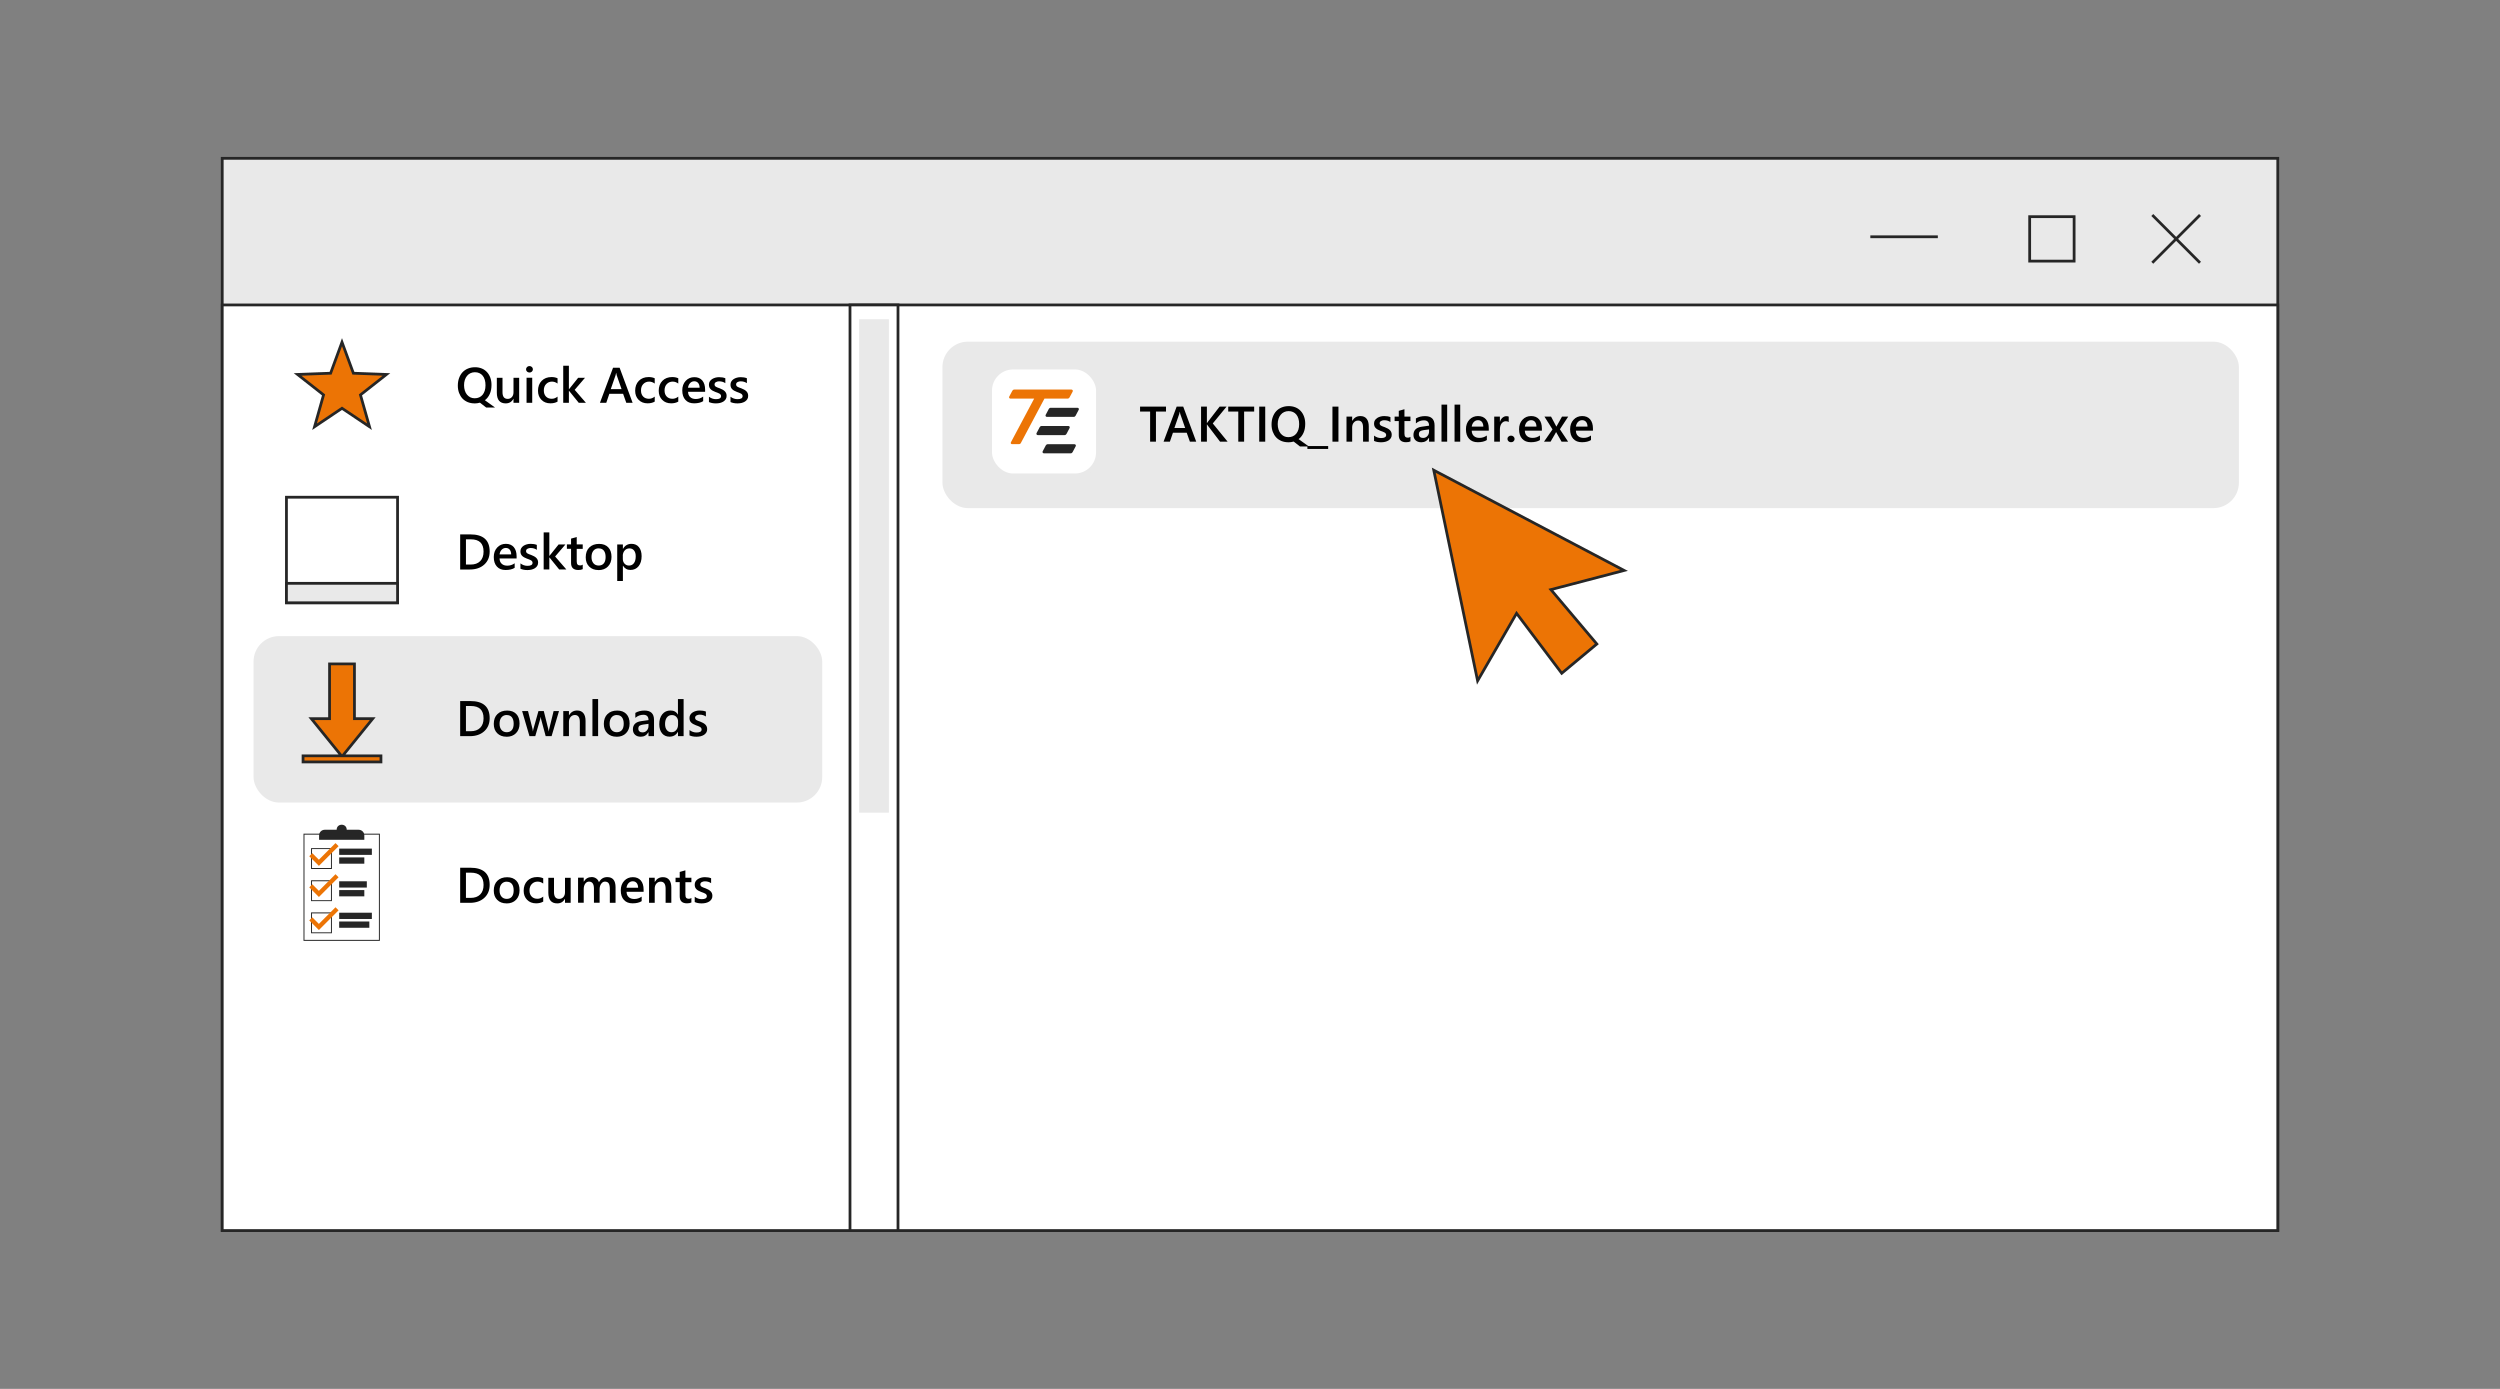 <?xml version="1.0" encoding="UTF-8"?>
<svg id="Ebene_1" data-name="Ebene 1" xmlns="http://www.w3.org/2000/svg" xmlns:xlink="http://www.w3.org/1999/xlink" viewBox="0 0 450 250">
  <rect x="0" y="0" width="450" height="250" fill="#808080" stroke="none"/>
  <defs>
    <style>
      .cls-1, .cls-2 {
        fill: none;
      }

      .cls-1, .cls-3, .cls-4, .cls-5, .cls-6 {
        stroke: #262626;
        stroke-miterlimit: 10;
        stroke-width: .5px;
      }

      .cls-7, .cls-5, .cls-6 {
        fill: #fff;
      }

      .cls-8 {
        fill: #262626;
      }

      .cls-3, .cls-9 {
        fill: #e9e9e9;
      }

      .cls-4, .cls-10 {
        fill: #ec7405;
      }

      .cls-5 {
        stroke-linecap: round;
      }
    </style>
    <symbol id="Planning" viewBox="0 0 39.28 59.72">
      <g>
        <rect class="cls-5" x=".25" y="4.85" width="38.78" height="54.62"/>
        <rect class="cls-5" x="4.13" y="12.28" width="10.24" height="10.24"/>
        <rect class="cls-5" x="4.13" y="28.82" width="10.24" height="10.24"/>
        <rect class="cls-5" x="4.13" y="45.35" width="10.24" height="10.24"/>
        <rect class="cls-8" x="18.35" y="12.28" width="16.81" height="3.23"/>
        <rect class="cls-8" x="18.35" y="16.81" width="12.93" height="3.23"/>
        <rect class="cls-8" x="18.35" y="29.09" width="14.22" height="3.23"/>
        <rect class="cls-8" x="18.35" y="33.61" width="12.93" height="3.23"/>
        <rect class="cls-8" x="18.35" y="45.25" width="16.81" height="3.23"/>
        <rect class="cls-8" x="18.35" y="49.77" width="15.51" height="3.23"/>
        <path class="cls-8" d="M10.92,2.59h17.45c1.61,0,2.91,1.3,2.91,2.91v2.26H8.01v-2.26c0-1.61,1.3-2.91,2.91-2.91Z"/>
        <circle class="cls-8" cx="19.64" cy="2.59" r="2.59"/>
        <polygon class="cls-10" points="7.92 21.16 2.96 16.21 4.54 14.63 7.91 18 16.46 9.45 18.04 11.03 7.92 21.16"/>
        <polygon class="cls-10" points="7.92 37.16 2.96 32.21 4.54 30.63 7.91 34 16.46 25.45 18.04 27.03 7.92 37.16"/>
        <polygon class="cls-10" points="7.92 54.16 2.96 49.21 4.54 47.63 7.91 51 16.46 42.45 18.04 44.03 7.92 54.16"/>
      </g>
    </symbol>
  </defs>
  <rect class="cls-3" x="40" y="28.5" width="370" height="193"/>
  <rect class="cls-6" x="40" y="54.89" width="370" height="166.61"/>
  <rect class="cls-6" x="153" y="54.89" width="8.64" height="166.61"/>
  <rect class="cls-9" x="154.64" y="57.46" width="5.36" height="88.82"/>
  <rect class="cls-9" x="45.64" y="114.5" width="102.36" height="29.96" rx="4.58" ry="4.58"/>
  <rect class="cls-9" x="169.64" y="61.5" width="233.36" height="29.96" rx="4.58" ry="4.58"/>
  <g>
    <rect class="cls-2" x="82.05" y="65.83" width="58.78" height="99.67"/>
    <path d="M85.43,72.61c-.45,0-.87-.08-1.24-.23-.37-.16-.69-.37-.95-.65-.26-.28-.46-.62-.61-1.01-.14-.39-.22-.82-.22-1.29,0-.5.07-.96.22-1.37.15-.41.35-.76.62-1.05.27-.29.59-.51.98-.67s.81-.24,1.29-.24c.44,0,.84.08,1.21.23s.67.37.93.65c.26.28.46.62.6,1.01.14.39.21.82.21,1.29,0,.62-.1,1.17-.31,1.63-.21.47-.5.84-.88,1.13l1.83,1.32h-1.59l-1.13-.88c-.15.04-.31.07-.47.1-.16.02-.33.04-.51.04ZM85.48,67c-.29,0-.55.06-.79.17-.24.11-.45.27-.62.48-.17.21-.31.45-.4.74-.1.29-.14.61-.14.96s.05.67.14.95c.09.29.22.53.39.74.17.2.37.36.6.48.23.11.49.17.78.17.3,0,.57-.05.81-.16.24-.11.45-.26.61-.46s.3-.44.39-.73c.09-.29.14-.61.14-.98s-.04-.71-.13-1c-.09-.29-.21-.54-.38-.74-.16-.2-.36-.35-.6-.46-.24-.11-.5-.16-.8-.16Z"/>
    <path d="M93.45,72.5h-1.02v-.71h-.02c-.3.55-.76.82-1.38.82-1.06,0-1.6-.64-1.6-1.92v-2.69h1.02v2.59c0,.81.31,1.21.94,1.21.3,0,.55-.11.75-.33.2-.22.29-.51.29-.88v-2.59h1.02v4.51Z"/>
    <path d="M95.3,67.05c-.17,0-.31-.05-.43-.16-.12-.11-.18-.25-.18-.41s.06-.31.18-.42c.12-.11.26-.17.43-.17s.32.06.44.17.18.25.18.42c0,.16-.06.29-.18.41-.12.11-.27.17-.44.17ZM95.8,72.5h-1.02v-4.51h1.02v4.51Z"/>
    <path d="M100.36,72.29c-.36.21-.79.31-1.28.31-.67,0-1.21-.21-1.62-.63s-.62-.96-.62-1.63c0-.74.22-1.34.66-1.79s1.03-.68,1.77-.68c.41,0,.77.07,1.09.22v.95c-.31-.23-.65-.35-1-.35-.43,0-.78.15-1.06.44-.28.29-.41.67-.41,1.15s.13.83.39,1.1c.26.27.61.4,1.04.4.37,0,.71-.13,1.04-.39v.89Z"/>
    <path d="M105.46,72.5h-1.29l-1.75-2.16h-.02v2.16h-1.02v-6.67h1.02v4.23h.02l1.65-2.06h1.23l-1.86,2.17,2.02,2.33Z"/>
    <path d="M113.88,72.5h-1.15l-.57-1.61h-2.48l-.55,1.61h-1.14l2.36-6.31h1.18l2.34,6.31ZM111.88,70.04l-.88-2.52c-.03-.08-.05-.21-.08-.4h-.02c-.03.17-.06.3-.09.4l-.87,2.52h1.93Z"/>
    <path d="M117.85,72.29c-.36.21-.79.31-1.28.31-.67,0-1.21-.21-1.62-.63s-.62-.96-.62-1.63c0-.74.22-1.34.66-1.79s1.03-.68,1.77-.68c.41,0,.77.07,1.09.22v.95c-.31-.23-.65-.35-1-.35-.43,0-.78.15-1.06.44-.28.29-.41.67-.41,1.15s.13.83.39,1.1c.26.27.61.4,1.04.4.37,0,.71-.13,1.04-.39v.89Z"/>
    <path d="M122.09,72.29c-.36.21-.79.31-1.28.31-.67,0-1.21-.21-1.62-.63s-.62-.96-.62-1.63c0-.74.22-1.34.66-1.79s1.03-.68,1.77-.68c.41,0,.77.07,1.09.22v.95c-.31-.23-.65-.35-1-.35-.43,0-.78.15-1.06.44-.28.29-.41.67-.41,1.15s.13.83.39,1.1c.26.27.61.4,1.04.4.37,0,.71-.13,1.04-.39v.89Z"/>
    <path d="M126.92,70.52h-3.07c.01.42.14.74.39.96.24.23.58.34,1.01.34.48,0,.92-.14,1.32-.43v.82c-.41.26-.95.39-1.63.39s-1.18-.2-1.56-.61-.57-.98-.57-1.73c0-.7.21-1.27.62-1.71s.93-.66,1.55-.66,1.09.2,1.43.59c.34.4.51.95.51,1.65v.39ZM125.93,69.8c0-.37-.09-.65-.26-.86-.17-.2-.4-.31-.7-.31s-.54.11-.75.32c-.2.21-.33.49-.38.84h2.09Z"/>
    <path d="M127.61,72.36v-.95c.38.29.8.44,1.26.44.62,0,.92-.18.92-.55,0-.1-.03-.19-.08-.26s-.12-.14-.21-.19-.2-.11-.32-.15c-.12-.04-.26-.09-.41-.15-.19-.07-.35-.15-.5-.23-.15-.08-.27-.18-.37-.28-.1-.1-.17-.22-.22-.35-.05-.13-.07-.29-.07-.46,0-.22.05-.41.15-.57.1-.17.24-.3.41-.42.17-.11.37-.2.59-.26.22-.06.45-.09.68-.09.42,0,.79.06,1.12.19v.89c-.32-.22-.68-.33-1.09-.33-.13,0-.25.01-.35.04-.1.03-.19.06-.27.11s-.13.1-.17.17c-.04.07-.06.14-.06.22,0,.1.02.18.06.25.04.07.1.13.18.18.08.05.18.1.29.14s.24.09.39.14c.19.08.37.16.52.24.15.08.29.18.39.28s.19.22.25.36c.06.14.09.3.09.49,0,.23-.05.43-.16.6-.11.17-.25.31-.42.42-.18.11-.38.19-.61.25-.23.05-.47.08-.73.08-.49,0-.92-.08-1.28-.25Z"/>
    <path d="M131.49,72.36v-.95c.38.29.8.44,1.26.44.62,0,.92-.18.92-.55,0-.1-.03-.19-.08-.26s-.12-.14-.21-.19-.2-.11-.32-.15c-.12-.04-.26-.09-.41-.15-.19-.07-.35-.15-.5-.23-.15-.08-.27-.18-.37-.28-.1-.1-.17-.22-.22-.35-.05-.13-.07-.29-.07-.46,0-.22.05-.41.15-.57.1-.17.24-.3.41-.42.17-.11.37-.2.59-.26.22-.06.45-.09.68-.09.42,0,.79.06,1.12.19v.89c-.32-.22-.68-.33-1.09-.33-.13,0-.25.01-.35.04-.1.03-.19.06-.27.11s-.13.1-.17.17c-.04.07-.06.14-.06.22,0,.1.02.18.06.25.04.07.1.13.18.18.08.05.18.1.29.14s.24.09.39.14c.19.08.37.16.52.24.15.08.29.18.39.28s.19.22.25.36c.06.14.09.3.09.49,0,.23-.05.43-.16.6-.11.17-.25.31-.42.42-.18.11-.38.19-.61.25-.23.05-.47.08-.73.08-.49,0-.92-.08-1.28-.25Z"/>
    <path d="M82.83,102.5v-6.31h1.82c2.33,0,3.49,1.03,3.49,3.08,0,.97-.32,1.76-.97,2.35-.65.59-1.51.89-2.6.89h-1.75ZM83.87,97.08v4.54h.84c.74,0,1.31-.2,1.72-.61s.61-.98.61-1.72c0-1.48-.76-2.21-2.29-2.21h-.88Z"/>
    <path d="M92.99,100.52h-3.07c.01.42.14.74.39.96.24.23.58.34,1.01.34.48,0,.92-.14,1.32-.43v.82c-.41.26-.95.39-1.63.39s-1.18-.2-1.56-.61-.57-.98-.57-1.73c0-.7.21-1.27.62-1.71s.93-.66,1.55-.66,1.09.2,1.43.59c.34.4.51.95.51,1.65v.39ZM92.01,99.8c0-.37-.09-.65-.26-.86-.17-.2-.4-.31-.7-.31s-.54.11-.75.32c-.2.21-.33.49-.38.84h2.09Z"/>
    <path d="M93.68,102.36v-.95c.38.29.8.44,1.26.44.62,0,.92-.18.92-.55,0-.1-.03-.19-.08-.26s-.12-.14-.21-.19-.2-.11-.32-.15c-.12-.04-.26-.09-.41-.15-.19-.07-.35-.15-.5-.23-.15-.08-.27-.18-.37-.28-.1-.1-.17-.22-.22-.35-.05-.13-.07-.29-.07-.46,0-.22.05-.41.15-.57.1-.17.24-.3.41-.42.17-.11.37-.2.59-.26.22-.06.45-.09.68-.09.42,0,.79.06,1.12.19v.89c-.32-.22-.68-.33-1.09-.33-.13,0-.25.01-.35.04-.1.03-.19.06-.27.11s-.13.1-.17.17c-.04.07-.06.14-.06.22,0,.1.02.18.06.25.04.07.1.13.18.18.08.05.18.1.29.14s.24.09.39.14c.19.08.37.16.52.24.15.08.29.18.39.28s.19.22.25.36c.06.14.09.3.09.49,0,.23-.05.43-.16.6-.11.17-.25.31-.42.42-.18.11-.38.19-.61.25-.23.05-.47.08-.73.08-.49,0-.92-.08-1.28-.25Z"/>
    <path d="M101.94,102.5h-1.29l-1.75-2.16h-.02v2.16h-1.02v-6.67h1.02v4.23h.02l1.65-2.06h1.23l-1.86,2.17,2.02,2.33Z"/>
    <path d="M104.89,102.45c-.2.1-.46.15-.79.15-.87,0-1.31-.42-1.31-1.26v-2.55h-.75v-.8h.75v-1.04l1.02-.29v1.33h1.08v.8h-1.08v2.25c0,.27.05.46.15.57.1.11.26.17.48.17.17,0,.32-.05.45-.15v.81Z"/>
    <path d="M107.72,102.61c-.69,0-1.25-.21-1.67-.63-.42-.42-.62-.98-.62-1.67,0-.76.22-1.35.65-1.77s1.02-.64,1.75-.64,1.25.21,1.65.62.59.99.59,1.72-.21,1.29-.64,1.73c-.42.43-.99.65-1.71.65ZM107.77,98.7c-.4,0-.71.14-.95.42-.23.28-.35.66-.35,1.15s.12.84.35,1.12c.23.27.55.41.94.41s.71-.13.93-.4c.22-.27.32-.65.32-1.14s-.11-.88-.32-1.15c-.22-.27-.52-.4-.93-.4Z"/>
    <path d="M112.14,101.84h-.02v2.74h-1.02v-6.58h1.02v.79h.02c.35-.6.86-.9,1.53-.9.57,0,1.02.2,1.34.6s.48.94.48,1.62c0,.75-.18,1.35-.54,1.8s-.85.68-1.48.68c-.57,0-1.02-.25-1.33-.76ZM112.11,100.06v.56c0,.33.1.61.31.84.21.23.48.34.8.34.38,0,.68-.15.89-.44.22-.29.32-.71.32-1.23,0-.44-.1-.79-.3-1.04-.2-.25-.47-.38-.82-.38-.36,0-.66.13-.88.39-.22.26-.33.58-.33.97Z"/>
    <path d="M82.83,132.5v-6.31h1.82c2.33,0,3.49,1.03,3.49,3.08,0,.97-.32,1.76-.97,2.35-.65.59-1.51.89-2.6.89h-1.75ZM83.87,127.08v4.54h.84c.74,0,1.31-.2,1.72-.61s.61-.98.61-1.72c0-1.48-.76-2.21-2.29-2.21h-.88Z"/>
    <path d="M91.17,132.61c-.69,0-1.25-.21-1.67-.63-.42-.42-.62-.98-.62-1.67,0-.76.22-1.35.65-1.77s1.02-.64,1.75-.64,1.25.21,1.65.62.59.99.59,1.72-.21,1.29-.64,1.73c-.42.43-.99.65-1.71.65ZM91.22,128.7c-.4,0-.71.14-.95.42-.23.28-.35.66-.35,1.15s.12.84.35,1.12c.23.27.55.41.94.41s.71-.13.93-.4c.22-.27.32-.65.32-1.14s-.11-.88-.32-1.15c-.22-.27-.52-.4-.93-.4Z"/>
    <path d="M100.62,127.99l-1.33,4.51h-1.07l-.82-3.05c-.03-.12-.05-.25-.06-.4h-.02c0,.1-.03.23-.08.39l-.89,3.06h-1.05l-1.32-4.51h1.06l.82,3.25c.03.1.04.23.05.39h.03c0-.12.03-.26.07-.4l.91-3.24h.96l.81,3.26c.03.1.05.23.06.39h.03c0-.11.03-.24.07-.39l.8-3.26h.97Z"/>
    <path d="M105.39,132.5h-1.02v-2.54c0-.84-.3-1.26-.89-1.26-.31,0-.57.12-.77.35-.2.23-.3.53-.3.88v2.57h-1.02v-4.51h1.02v.75h.02c.34-.57.82-.85,1.46-.85.49,0,.86.16,1.12.48.26.32.39.78.39,1.38v2.75Z"/>
    <path d="M107.66,132.5h-1.02v-6.67h1.02v6.67Z"/>
    <path d="M110.98,132.61c-.69,0-1.25-.21-1.67-.63-.42-.42-.62-.98-.62-1.67,0-.76.22-1.35.65-1.77s1.02-.64,1.75-.64,1.25.21,1.65.62.59.99.59,1.72-.21,1.29-.64,1.73c-.42.43-.99.65-1.71.65ZM111.03,128.7c-.4,0-.71.14-.95.42-.23.28-.35.66-.35,1.15s.12.84.35,1.12c.23.27.55.41.94.41s.71-.13.93-.4c.22-.27.32-.65.32-1.14s-.11-.88-.32-1.15c-.22-.27-.52-.4-.93-.4Z"/>
    <path d="M117.72,132.5h-.99v-.7h-.02c-.31.54-.77.81-1.37.81-.44,0-.79-.12-1.04-.36-.25-.24-.38-.56-.38-.95,0-.85.49-1.35,1.47-1.49l1.34-.19c0-.64-.31-.96-.92-.96-.54,0-1.02.18-1.45.55v-.89c.48-.28,1.02-.42,1.65-.42,1.14,0,1.71.56,1.71,1.68v2.93ZM116.73,130.29l-.95.13c-.29.04-.51.11-.66.21-.15.1-.22.29-.22.55,0,.19.07.35.2.47s.32.18.55.18c.31,0,.57-.11.77-.33.2-.22.31-.49.31-.82v-.39Z"/>
    <path d="M123.06,132.5h-1.02v-.77h-.02c-.33.58-.83.87-1.52.87-.55,0-1-.2-1.33-.6-.33-.4-.5-.95-.5-1.65,0-.75.18-1.34.55-1.79s.86-.67,1.47-.67,1.05.24,1.32.73h.02v-2.79h1.02v6.67ZM122.05,130.44v-.59c0-.32-.1-.59-.31-.81-.21-.22-.47-.33-.8-.33-.38,0-.68.14-.9.43-.22.28-.33.68-.33,1.18,0,.46.1.82.31,1.08.21.27.49.4.85.4s.63-.13.85-.39c.22-.26.33-.58.33-.97Z"/>
    <path d="M124.11,132.36v-.95c.38.29.8.44,1.26.44.62,0,.92-.18.92-.55,0-.1-.03-.19-.08-.26s-.12-.14-.21-.19-.2-.11-.32-.15c-.12-.04-.26-.09-.41-.15-.19-.07-.35-.15-.5-.23-.15-.08-.27-.18-.37-.28-.1-.1-.17-.22-.22-.35-.05-.13-.07-.29-.07-.46,0-.22.05-.41.15-.57.1-.17.24-.3.41-.42.17-.11.37-.2.59-.26.22-.06.45-.09.68-.09.42,0,.79.06,1.12.19v.89c-.32-.22-.68-.33-1.09-.33-.13,0-.25.01-.35.04-.1.03-.19.06-.27.11s-.13.1-.17.17c-.04.07-.06.14-.06.22,0,.1.02.18.06.25.04.07.1.13.18.18.08.05.18.1.29.14s.24.09.39.14c.19.08.37.16.52.24.15.08.29.18.39.28s.19.22.25.36c.06.14.09.3.09.49,0,.23-.05.43-.16.6-.11.17-.25.31-.42.42-.18.11-.38.19-.61.25-.23.05-.47.08-.73.08-.49,0-.92-.08-1.28-.25Z"/>
    <path d="M82.83,162.5v-6.31h1.82c2.33,0,3.49,1.03,3.49,3.08,0,.97-.32,1.76-.97,2.35-.65.59-1.51.89-2.6.89h-1.75ZM83.87,157.08v4.54h.84c.74,0,1.31-.2,1.72-.61s.61-.98.61-1.72c0-1.48-.76-2.21-2.29-2.21h-.88Z"/>
    <path d="M91.17,162.61c-.69,0-1.25-.21-1.67-.63-.42-.42-.62-.98-.62-1.67,0-.76.22-1.35.65-1.77s1.02-.64,1.75-.64,1.25.21,1.65.62.59.99.59,1.72-.21,1.29-.64,1.73c-.42.43-.99.65-1.71.65ZM91.22,158.7c-.4,0-.71.14-.95.42-.23.28-.35.66-.35,1.15s.12.84.35,1.12c.23.27.55.41.94.41s.71-.13.93-.4c.22-.27.32-.65.32-1.14s-.11-.88-.32-1.15c-.22-.27-.52-.4-.93-.4Z"/>
    <path d="M97.78,162.29c-.36.21-.79.31-1.28.31-.67,0-1.21-.21-1.62-.63s-.62-.96-.62-1.63c0-.74.22-1.34.66-1.79s1.03-.68,1.77-.68c.41,0,.77.07,1.09.22v.95c-.31-.23-.65-.35-1-.35-.43,0-.78.15-1.06.44-.28.29-.41.67-.41,1.15s.13.83.39,1.1c.26.27.61.4,1.04.4.37,0,.71-.13,1.04-.39v.89Z"/>
    <path d="M102.72,162.5h-1.02v-.71h-.02c-.3.55-.76.82-1.38.82-1.06,0-1.6-.64-1.6-1.92v-2.69h1.02v2.59c0,.81.31,1.21.94,1.21.3,0,.55-.11.75-.33.2-.22.29-.51.29-.88v-2.59h1.02v4.51Z"/>
    <path d="M110.79,162.5h-1.02v-2.46c0-.47-.07-.81-.2-1.03-.13-.21-.36-.32-.68-.32-.27,0-.49.13-.68.4-.19.27-.28.59-.28.96v2.44h-1.02v-2.54c0-.84-.3-1.26-.89-1.26-.28,0-.5.13-.68.38-.18.25-.27.58-.27.98v2.44h-1.02v-4.51h1.02v.71h.02c.33-.55.8-.82,1.42-.82.31,0,.58.09.82.26s.39.4.48.68c.33-.62.83-.93,1.5-.93.99,0,1.49.61,1.49,1.83v2.78Z"/>
    <path d="M115.85,160.52h-3.07c.01.42.14.74.39.96.24.23.58.34,1.01.34.48,0,.92-.14,1.32-.43v.82c-.41.26-.95.39-1.63.39s-1.18-.2-1.56-.61-.57-.98-.57-1.73c0-.7.21-1.27.62-1.71s.93-.66,1.55-.66,1.09.2,1.43.59c.34.4.51.95.51,1.65v.39ZM114.86,159.8c0-.37-.09-.65-.26-.86-.17-.2-.4-.31-.7-.31s-.54.11-.75.32c-.2.21-.33.49-.38.84h2.09Z"/>
    <path d="M120.83,162.5h-1.02v-2.54c0-.84-.3-1.26-.89-1.26-.31,0-.57.12-.77.35-.2.23-.3.53-.3.88v2.57h-1.02v-4.51h1.02v.75h.02c.34-.57.82-.85,1.46-.85.49,0,.86.16,1.12.48.26.32.39.78.39,1.38v2.75Z"/>
    <path d="M124.45,162.45c-.2.1-.46.15-.79.15-.87,0-1.31-.42-1.31-1.26v-2.55h-.75v-.8h.75v-1.04l1.02-.29v1.33h1.08v.8h-1.08v2.25c0,.27.05.46.15.57.1.11.26.17.48.17.17,0,.32-.05.45-.15v.81Z"/>
    <path d="M125.05,162.36v-.95c.38.29.8.44,1.26.44.62,0,.92-.18.92-.55,0-.1-.03-.19-.08-.26s-.12-.14-.21-.19-.2-.11-.32-.15c-.12-.04-.26-.09-.41-.15-.19-.07-.35-.15-.5-.23-.15-.08-.27-.18-.37-.28-.1-.1-.17-.22-.22-.35-.05-.13-.07-.29-.07-.46,0-.22.05-.41.15-.57.1-.17.24-.3.41-.42.17-.11.37-.2.59-.26.22-.06.45-.09.68-.09.42,0,.79.06,1.12.19v.89c-.32-.22-.68-.33-1.09-.33-.13,0-.25.01-.35.04-.1.03-.19.06-.27.11s-.13.1-.17.17c-.04.07-.06.14-.06.22,0,.1.02.18.06.25.04.07.1.13.18.18.08.05.18.1.29.14s.24.09.39.14c.19.08.37.16.52.24.15.08.29.18.39.28s.19.22.25.36c.06.14.09.3.09.49,0,.23-.05.43-.16.6-.11.17-.25.31-.42.42-.18.11-.38.19-.61.25-.23.05-.47.08-.73.08-.49,0-.92-.08-1.28-.25Z"/>
  </g>
  <g>
    <rect class="cls-2" x="205.05" y="72.83" width="142.95" height="12.67"/>
    <path d="M209.88,74.08h-1.81v5.42h-1.05v-5.42h-1.81v-.89h4.67v.89Z"/>
    <path d="M215.33,79.5h-1.15l-.57-1.61h-2.48l-.55,1.61h-1.14l2.36-6.31h1.18l2.34,6.31ZM213.33,77.04l-.88-2.52c-.03-.08-.05-.21-.08-.4h-.02c-.03.17-.06.3-.09.4l-.87,2.52h1.93Z"/>
    <path d="M220.97,79.5h-1.36l-2.2-2.89c-.08-.11-.13-.18-.15-.22h-.02v3.11h-1.05v-6.31h1.05v2.97h.02c.04-.06.09-.14.15-.22l2.12-2.75h1.25l-2.48,3.03,2.67,3.28Z"/>
    <path d="M225.75,74.08h-1.81v5.42h-1.05v-5.42h-1.81v-.89h4.67v.89Z"/>
    <path d="M227.74,79.5h-1.08v-6.31h1.08v6.31Z"/>
    <path d="M231.9,79.61c-.45,0-.87-.08-1.24-.23-.37-.16-.69-.37-.95-.65-.26-.28-.46-.62-.61-1.01-.14-.39-.22-.82-.22-1.29,0-.5.07-.96.22-1.37.15-.41.35-.76.62-1.05.27-.29.59-.51.98-.67s.81-.24,1.29-.24c.44,0,.84.08,1.21.23s.67.37.93.65c.26.28.46.62.6,1.01.14.39.21.82.21,1.29,0,.62-.1,1.17-.31,1.63-.21.47-.5.84-.88,1.13l1.83,1.32h-1.59l-1.13-.88c-.15.04-.31.07-.47.1-.16.02-.33.04-.51.04ZM231.94,74c-.29,0-.55.06-.79.17-.24.11-.45.27-.62.48-.17.21-.31.45-.4.74-.1.29-.14.61-.14.96s.05.67.14.95c.09.29.22.53.39.74.17.2.37.36.6.48.23.11.49.17.78.17.3,0,.57-.05.81-.16.24-.11.45-.26.61-.46s.3-.44.39-.73c.09-.29.14-.61.14-.98s-.04-.71-.13-1c-.09-.29-.21-.54-.38-.74-.16-.2-.36-.35-.6-.46-.24-.11-.5-.16-.8-.16Z"/>
    <path d="M239.07,80.81h-3.74v-.52h3.74v.52Z"/>
    <path d="M240.92,79.5h-1.08v-6.31h1.08v6.31Z"/>
    <path d="M246.37,79.5h-1.02v-2.54c0-.84-.3-1.26-.89-1.26-.31,0-.57.12-.77.35-.2.23-.3.53-.3.88v2.57h-1.02v-4.51h1.02v.75h.02c.34-.57.82-.85,1.46-.85.49,0,.86.16,1.12.48.26.32.39.78.39,1.38v2.75Z"/>
    <path d="M247.33,79.36v-.95c.38.29.8.44,1.26.44.62,0,.92-.18.92-.55,0-.1-.03-.19-.08-.26s-.12-.14-.21-.19-.2-.11-.32-.15c-.12-.04-.26-.09-.41-.15-.19-.07-.35-.15-.5-.23-.15-.08-.27-.18-.37-.28-.1-.1-.17-.22-.22-.35-.05-.13-.07-.29-.07-.46,0-.22.05-.41.15-.57.1-.17.24-.3.41-.42.17-.11.37-.2.59-.26.22-.06.45-.09.68-.09.42,0,.79.06,1.12.19v.89c-.32-.22-.68-.33-1.09-.33-.13,0-.25.01-.35.04-.1.03-.19.06-.27.11s-.13.1-.17.17c-.04.07-.06.14-.06.22,0,.1.02.18.06.25.04.07.1.13.18.18.08.05.18.1.29.14s.24.09.39.14c.19.08.37.16.52.24.15.08.29.18.39.28s.19.22.25.36c.06.14.09.3.09.49,0,.23-.05.43-.16.6-.11.17-.25.31-.42.42-.18.11-.38.19-.61.25-.23.05-.47.08-.73.08-.49,0-.92-.08-1.28-.25Z"/>
    <path d="M253.88,79.45c-.2.1-.46.15-.79.15-.87,0-1.31-.42-1.31-1.26v-2.55h-.75v-.8h.75v-1.04l1.02-.29v1.33h1.08v.8h-1.08v2.25c0,.27.05.46.15.57.1.11.26.17.48.17.17,0,.32-.05.45-.15v.81Z"/>
    <path d="M258.22,79.5h-.99v-.7h-.02c-.31.54-.77.81-1.37.81-.44,0-.79-.12-1.04-.36-.25-.24-.38-.56-.38-.95,0-.85.49-1.35,1.47-1.49l1.34-.19c0-.64-.31-.96-.92-.96-.54,0-1.02.18-1.45.55v-.89c.48-.28,1.02-.42,1.65-.42,1.14,0,1.71.56,1.71,1.68v2.93ZM257.23,77.29l-.95.13c-.29.04-.51.11-.66.21-.15.1-.22.29-.22.55,0,.19.07.35.2.47s.32.18.55.18c.31,0,.57-.11.77-.33.2-.22.31-.49.31-.82v-.39Z"/>
    <path d="M260.49,79.5h-1.02v-6.67h1.02v6.67Z"/>
    <path d="M262.84,79.5h-1.02v-6.67h1.02v6.67Z"/>
    <path d="M267.98,77.52h-3.07c.01.42.14.74.39.96.24.23.58.34,1.01.34.48,0,.92-.14,1.32-.43v.82c-.41.26-.95.39-1.63.39s-1.18-.2-1.56-.61-.57-.98-.57-1.73c0-.7.21-1.27.62-1.71s.93-.66,1.55-.66,1.09.2,1.43.59c.34.4.51.95.51,1.65v.39ZM267,76.8c0-.37-.09-.65-.26-.86-.17-.2-.4-.31-.7-.31s-.54.11-.75.32c-.2.21-.33.49-.38.84h2.09Z"/>
    <path d="M271.57,75.97c-.12-.1-.3-.15-.53-.15-.3,0-.55.14-.76.41-.2.27-.3.64-.3,1.11v2.16h-1.02v-4.51h1.02v.93h.02c.1-.32.25-.56.46-.74.21-.18.44-.27.69-.27.18,0,.33.03.42.08v.97Z"/>
    <path d="M271.98,79.6c-.18,0-.33-.06-.45-.17-.12-.12-.19-.25-.19-.42s.06-.31.19-.42c.12-.12.27-.18.45-.18s.33.06.46.18c.12.12.19.26.19.42s-.06.3-.19.42c-.12.12-.28.17-.46.17Z"/>
    <path d="M277.54,77.52h-3.07c.01.42.14.74.39.96.24.23.58.34,1.01.34.48,0,.92-.14,1.32-.43v.82c-.41.26-.95.39-1.63.39s-1.18-.2-1.56-.61-.57-.98-.57-1.73c0-.7.21-1.27.62-1.71s.93-.66,1.55-.66,1.09.2,1.43.59c.34.4.51.95.51,1.65v.39ZM276.56,76.8c0-.37-.09-.65-.26-.86-.17-.2-.4-.31-.7-.31s-.54.11-.75.32c-.2.21-.33.49-.38.84h2.09Z"/>
    <path d="M282.28,74.99l-1.5,2.28,1.48,2.23h-1.18l-.79-1.39c-.05-.08-.11-.19-.18-.33h-.02s-.07.13-.18.33l-.81,1.39h-1.18l1.53-2.21-1.45-2.3h1.19l.78,1.47c.06.11.12.22.17.33h.01l1.01-1.8h1.12Z"/>
    <path d="M286.73,77.52h-3.07c.01.42.14.74.39.96.24.23.58.34,1.01.34.48,0,.92-.14,1.32-.43v.82c-.41.26-.95.39-1.63.39s-1.18-.2-1.56-.61-.57-.98-.57-1.73c0-.7.21-1.27.62-1.71s.93-.66,1.55-.66,1.09.2,1.43.59c.34.4.51.95.51,1.65v.39ZM285.75,76.8c0-.37-.09-.65-.26-.86-.17-.2-.4-.31-.7-.31s-.54.11-.75.32c-.2.21-.33.49-.38.84h2.09Z"/>
  </g>
  <polygon class="cls-4" points="61.67 136.05 67.09 129.36 63.8 129.36 63.8 119.5 59.32 119.5 59.32 129.36 56.04 129.36 61.46 136.05 54.55 136.05 54.55 137.15 68.57 137.15 68.57 136.05 61.67 136.05"/>
  <use width="39.28" height="59.72" transform="translate(54.63 148.45) scale(.35)" xlink:href="#Planning"/>
  <rect class="cls-6" x="51.56" y="89.5" width="20" height="19"/>
  <rect class="cls-3" x="51.56" y="105" width="20" height="3.5"/>
  <polygon class="cls-4" points="61.56 61.59 63.61 67.18 69.56 67.4 64.88 71.08 66.51 76.81 61.56 73.49 56.62 76.81 58.24 71.08 53.56 67.4 59.51 67.18 61.56 61.59"/>
  <line class="cls-1" x1="336.66" y1="42.62" x2="348.81" y2="42.62"/>
  <line class="cls-1" x1="387.41" y1="38.7" x2="396" y2="47.3"/>
  <line class="cls-1" x1="396" y1="38.7" x2="387.41" y2="47.3"/>
  <rect class="cls-1" x="365.34" y="39" width="8" height="8"/>
  <polygon class="cls-4" points="292.34 102.68 258.08 84.64 265.97 122.55 272.98 110.4 281.11 121.19 287.43 115.92 279.16 106.13 292.34 102.68"/>
  <rect class="cls-9" x="179.16" y="67.1" width="18.73" height="18.73" rx="4.11" ry="4.11"/>
  <rect class="cls-7" x="178.56" y="66.5" width="18.73" height="18.73" rx="3.8" ry="3.8"/>
  <g>
    <path class="cls-8" d="M186.58,77.96l.57-1.08c.07-.12.19-.2.33-.2h4.83c.19,0,.31.2.22.36l-.57,1.08c-.07.12-.19.2-.33.2h-4.83c-.19,0-.31-.2-.22-.36Z"/>
    <path class="cls-8" d="M187.68,81.24l.57-1.08c.07-.12.19-.2.33-.2h4.83c.19,0,.31.2.22.36l-.57,1.08c-.07.12-.19.2-.33.2h-4.83c-.19,0-.31-.2-.22-.36Z"/>
    <path class="cls-8" d="M188.22,74.68l.57-1.08c.07-.12.19-.2.33-.2h4.83c.19,0,.31.2.22.36l-.57,1.08c-.07.12-.19.2-.33.2h-4.83c-.19,0-.31-.2-.22-.36Z"/>
    <path class="cls-10" d="M192.87,70.12h-10.3c-.14,0-.27.08-.34.2l-.57,1.07c-.09.16.03.36.22.36h4.27l-4.19,7.87c-.08.15.03.33.2.33h1.28c.13,0,.24-.07.3-.18l4.26-8.02h4.17c.14,0,.27-.08.34-.2l.57-1.07c.09-.16-.03-.36-.22-.36Z"/>
  </g>
</svg>
